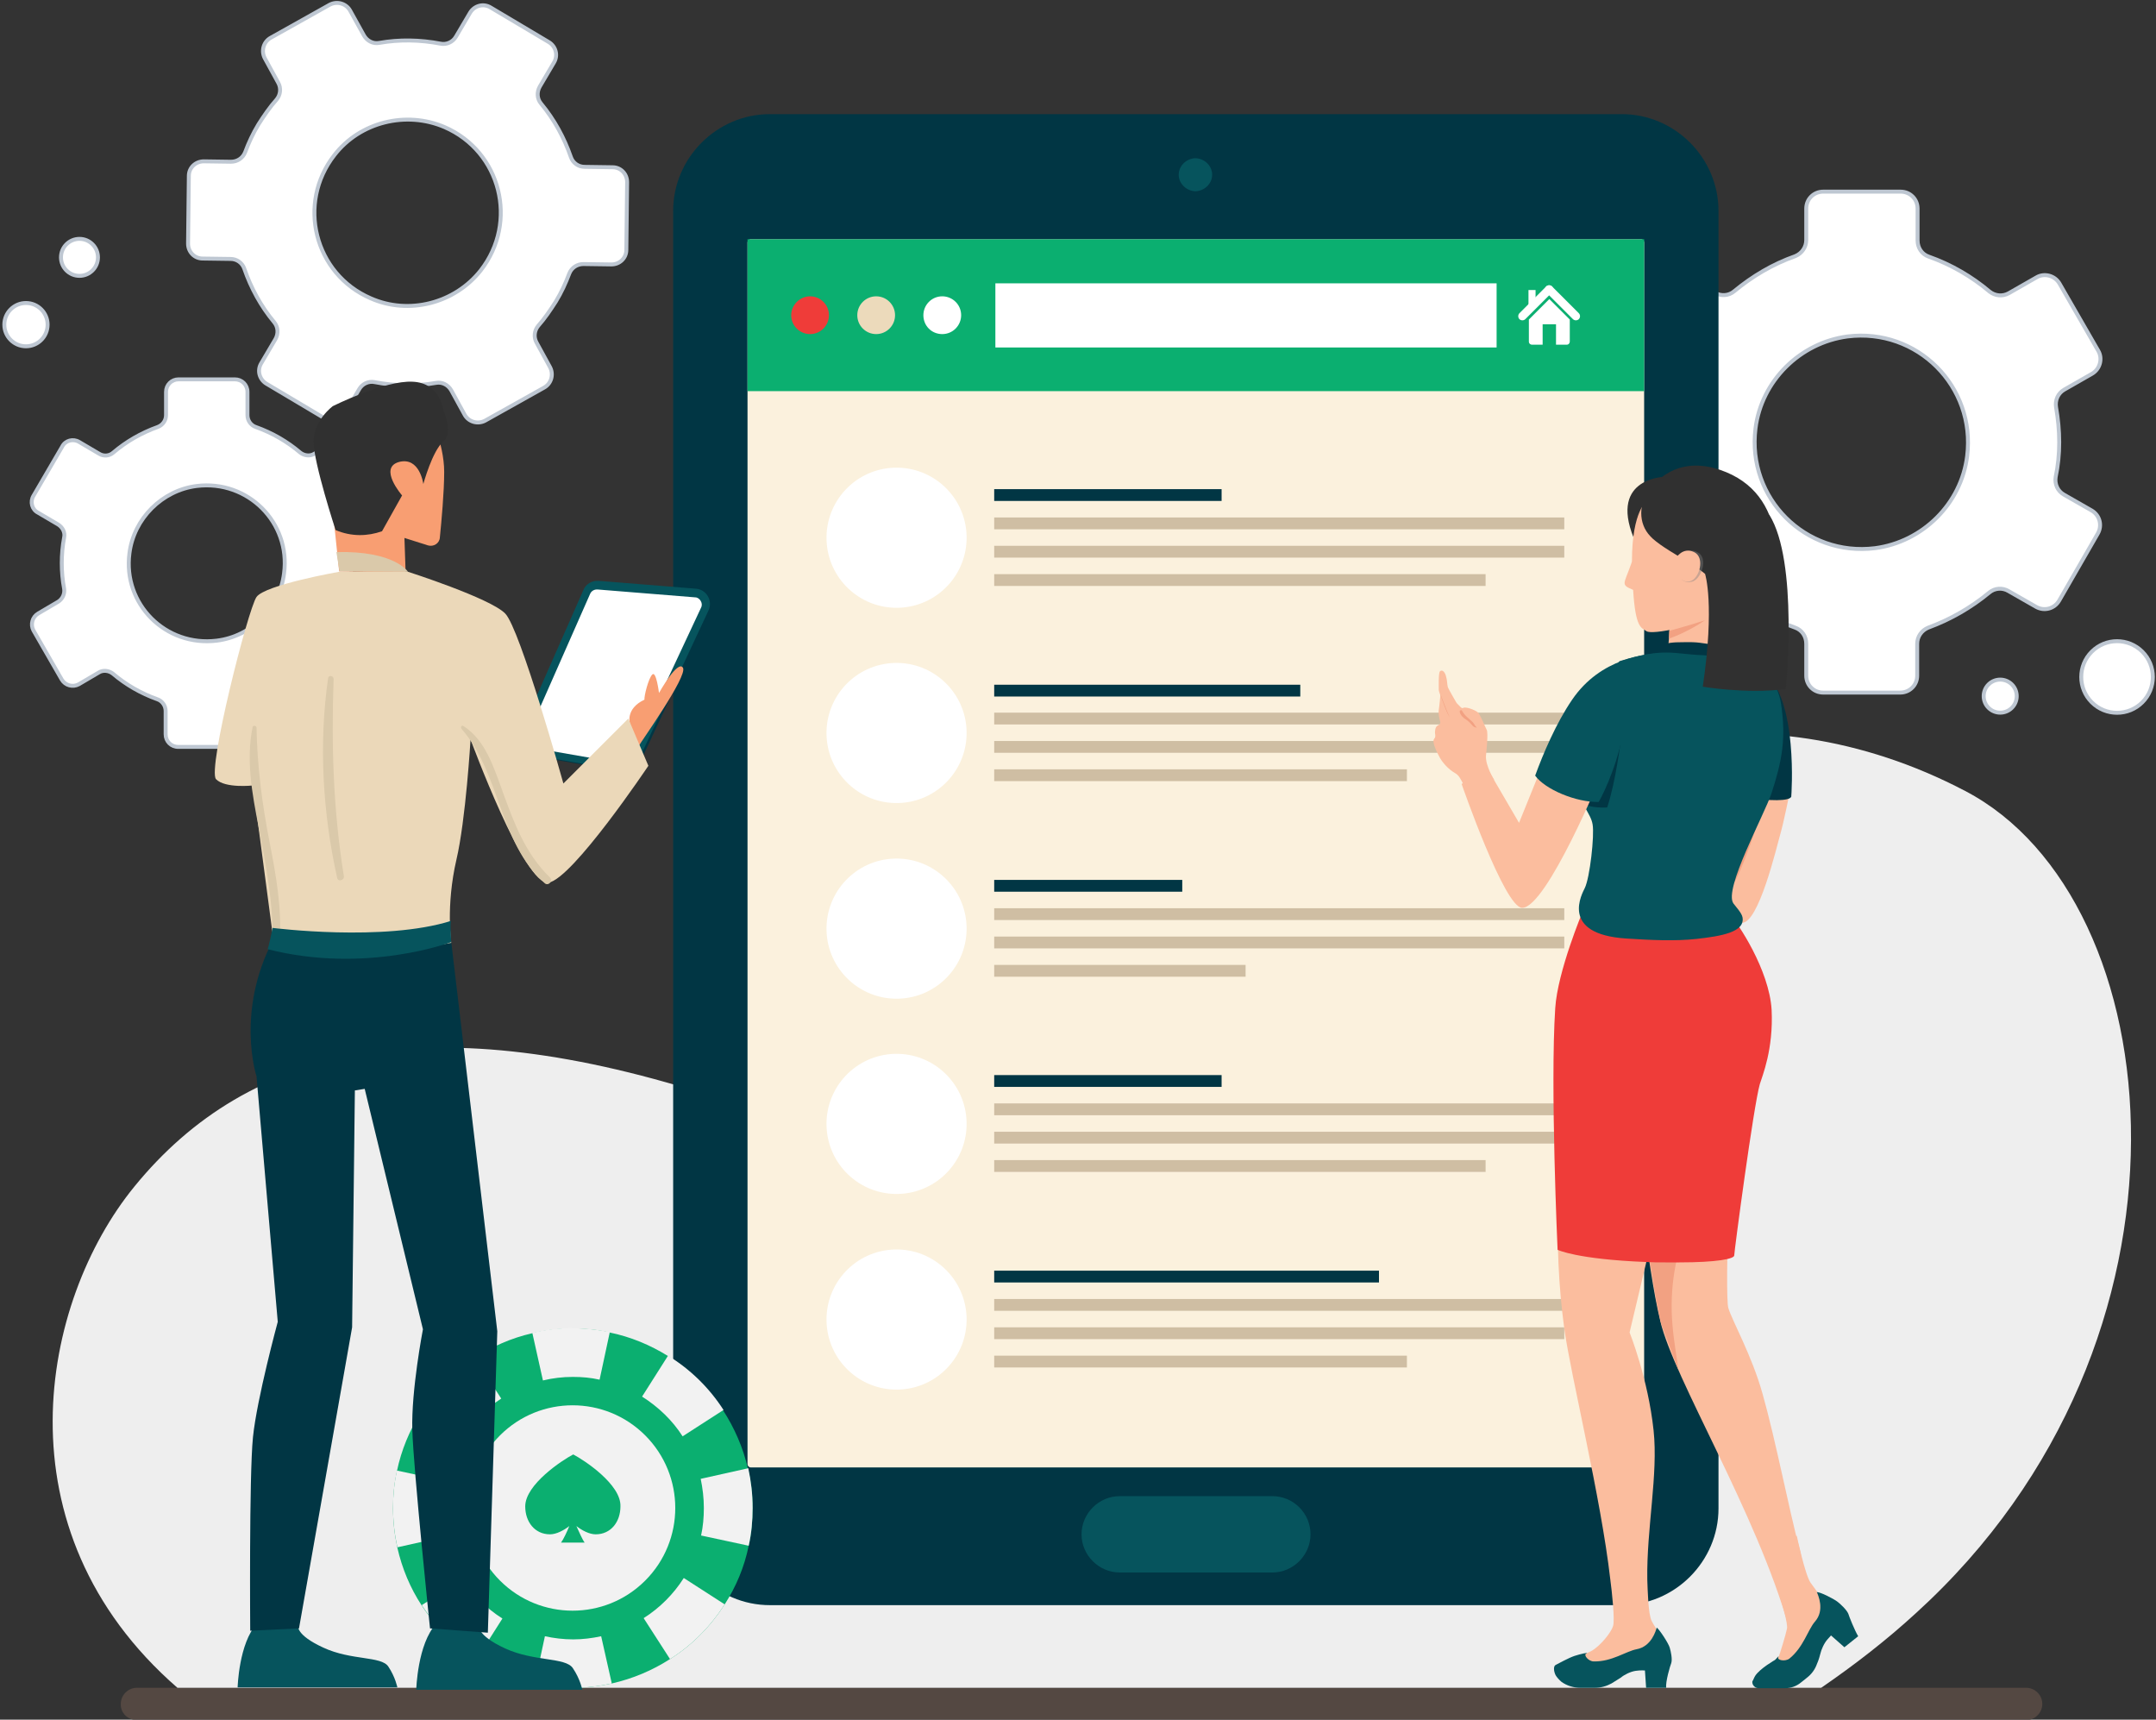 <?xml version="1.0" encoding="utf-8"?>
<!-- Generator: Adobe Illustrator 24.0.2, SVG Export Plug-In . SVG Version: 6.00 Build 0)  -->
<svg version="1.1" id="Layer_1" xmlns="http://www.w3.org/2000/svg" xmlns:xlink="http://www.w3.org/1999/xlink" x="0px" y="0px"
	 viewBox="0 0 548 437" style="enable-background:new 0 0 548 437;" xml:space="preserve">
<rect x="0" y="0" width="548" height="437" fill="#333333" stroke="none"/>
<style type="text/css">
	.st0{fill-rule:evenodd;clip-rule:evenodd;fill:#544842;}
	.st1{fill:#FFFFFF;stroke:#BEC7D2;stroke-miterlimit:10;}
	.st2{fill:#EEEEEE;}
	.st3{fill-rule:evenodd;clip-rule:evenodd;fill:#013644;}
	.st4{fill-rule:evenodd;clip-rule:evenodd;fill:#FBF1DD;}
	.st5{fill-rule:evenodd;clip-rule:evenodd;fill:#06545D;}
	.st6{fill-rule:evenodd;clip-rule:evenodd;fill:#FFFFFF;}
	.st7{fill-rule:evenodd;clip-rule:evenodd;fill:#CFBEA3;}
	.st8{fill-rule:evenodd;clip-rule:evenodd;fill:#0BAF70;}
	.st9{fill-rule:evenodd;clip-rule:evenodd;fill:#EF3C39;}
	.st10{fill-rule:evenodd;clip-rule:evenodd;fill:#ECDABB;}
	.st11{fill:#303030;}
	.st12{fill:#FBBD9E;}
	.st13{fill:#F2A182;}
	.st14{fill:#06545D;}
	.st15{fill:#EF3C39;}
	.st16{fill:#013644;}
	.st17{fill:#2C2D60;}
	.st18{opacity:0.4;fill:#7F8080;}
	.st19{fill:#0BAF70;}
	.st20{fill:#F2F2F2;}
	.st21{fill:#FFFFFF;}
	.st22{fill:#262845;}
	.st23{fill:#F89E72;}
	.st24{fill:#DAC9AA;}
	.st25{fill:#EBD8B9;}
</style>
<g>
	<path class="st0" d="M34.8,437.1h480.2c2.3,0,4.1-1.9,4.1-4.1l0,0c0-2.3-1.9-4.1-4.1-4.1H34.8c-2.3,0-4.1,1.9-4.1,4.1l0,0
		C30.6,435.3,32.5,437.1,34.8,437.1z"/>
</g>
<path class="st1" d="M89.3,143.1c0-2.2-0.2-4.4-0.6-6.5c-0.2-1.3,0.4-2.6,1.5-3.3l5.1-3c1.5-0.9,2-2.8,1.2-4.3l-7.2-12.5
	c-0.9-1.5-2.8-2-4.3-1.2l-5.1,3c-1.1,0.7-2.6,0.5-3.6-0.3c-3.3-2.8-7.1-5-11.3-6.5c-1.2-0.4-2.1-1.6-2.1-3v-5.9
	c0-1.8-1.4-3.2-3.2-3.2H45.4c-1.8,0-3.2,1.4-3.2,3.2v5.9c0,1.3-0.8,2.5-2.1,3c-4.2,1.5-8,3.7-11.3,6.5c-1,0.9-2.5,1-3.6,0.3l-5.1-3
	c-1.5-0.9-3.5-0.4-4.3,1.2L8.5,126c-0.9,1.5-0.4,3.5,1.2,4.3l5.1,3c1.1,0.7,1.8,2,1.5,3.3c-0.4,2.1-0.6,4.3-0.6,6.5
	c0,2.2,0.2,4.4,0.6,6.5c0.2,1.3-0.4,2.6-1.5,3.3l-5.1,3c-1.5,0.9-2,2.8-1.2,4.3l7.2,12.5c0.9,1.5,2.8,2,4.3,1.2l5.1-3
	c1.1-0.7,2.6-0.5,3.6,0.3c3.3,2.8,7.1,5,11.3,6.5c1.2,0.4,2.1,1.6,2.1,3v5.9c0,1.8,1.4,3.2,3.2,3.2h14.4c1.8,0,3.2-1.4,3.2-3.2v-5.9
	c0-1.3,0.8-2.5,2.1-3c4.2-1.5,8-3.7,11.3-6.5c1-0.9,2.5-1,3.6-0.3l5.1,3c1.5,0.9,3.5,0.4,4.3-1.2l7.2-12.5c0.9-1.5,0.4-3.5-1.2-4.3
	l-5.1-3c-1.1-0.7-1.8-2-1.5-3.3C89.1,147.5,89.3,145.3,89.3,143.1z M55.1,162.8c-13,1.6-23.9-9.3-22.2-22.2
	c1.1-8.8,8.3-16,17.1-17.1c13-1.6,23.9,9.3,22.2,22.2C71.1,154.5,64,161.7,55.1,162.8z"/>
<path class="st1" d="M141.3,76.6c1.4-2.3,2.5-4.7,3.4-7.1c0.6-1.5,2-2.4,3.6-2.4l7.1,0.1c2.1,0,3.8-1.6,3.8-3.7l0.2-17.2
	c0-2.1-1.6-3.8-3.7-3.8l-7.1-0.1c-1.6,0-3-1-3.5-2.5c-1.7-4.9-4.2-9.5-7.6-13.6c-1-1.2-1.1-2.9-0.3-4.3l3.6-6.1
	c1.1-1.8,0.5-4.1-1.3-5.2l-14.8-8.8c-1.8-1.1-4.1-0.5-5.2,1.3l-3.6,6.1c-0.8,1.4-2.4,2.1-3.9,1.8c-5.2-1-10.5-1.1-15.6-0.2
	c-1.6,0.3-3.1-0.5-3.9-1.9L89,2.7c-1-1.8-3.3-2.5-5.2-1.5l-15,8.4c-1.8,1-2.5,3.3-1.5,5.2l3.4,6.2c0.8,1.4,0.6,3.1-0.4,4.3
	c-1.7,1.9-3.2,4.1-4.6,6.3c-1.4,2.3-2.5,4.7-3.4,7.1c-0.6,1.5-2,2.4-3.6,2.4L51.8,41c-2.1,0-3.8,1.6-3.8,3.7l-0.2,17.2
	c0,2.1,1.6,3.8,3.7,3.8l7.1,0.1c1.6,0,3,1,3.5,2.5c1.7,4.9,4.2,9.5,7.6,13.6c1,1.2,1.1,2.9,0.3,4.3l-3.6,6.1
	c-1.1,1.8-0.5,4.1,1.3,5.2l14.8,8.8c1.8,1.1,4.1,0.5,5.2-1.3l3.6-6.1c0.8-1.4,2.4-2.1,3.9-1.8c5.2,1,10.5,1.1,15.6,0.2
	c1.6-0.3,3.1,0.5,3.9,1.9l3.4,6.2c1,1.8,3.3,2.5,5.2,1.5l15-8.4c1.8-1,2.5-3.3,1.5-5.2l-3.4-6.2c-0.8-1.4-0.6-3.1,0.4-4.3
	C138.4,81,139.9,78.8,141.3,76.6z M94.2,75.8C79.9,69.6,75.4,51.7,85,39.4c6.5-8.4,18.2-11.3,28-7.1c14.3,6.2,18.8,24.1,9.2,36.4
	C115.6,77.1,103.9,80.1,94.2,75.8z"/>
<path class="st1" d="M523.4,112.4c0-3.1-0.3-6-0.8-8.9c-0.3-1.8,0.5-3.6,2.1-4.5l7-4c2.1-1.2,2.8-3.9,1.6-5.9l-9.8-17
	c-1.2-2.1-3.9-2.8-5.9-1.6l-7,4c-1.6,0.9-3.5,0.7-4.9-0.4c-4.5-3.8-9.8-6.9-15.5-8.9c-1.7-0.6-2.8-2.2-2.8-4.1v-8.1
	c0-2.4-1.9-4.3-4.3-4.3h-19.7c-2.4,0-4.3,1.9-4.3,4.3V61c0,1.8-1.1,3.4-2.8,4.1c-5.7,2-10.9,5.1-15.5,8.9c-1.4,1.2-3.4,1.3-4.9,0.4
	l-7-4c-2.1-1.2-4.7-0.5-5.9,1.6l-9.8,17c-1.2,2.1-0.5,4.7,1.6,5.9l7,4c1.6,0.9,2.4,2.7,2.1,4.5c-0.5,2.9-0.8,5.9-0.8,8.9
	c0,3.1,0.3,6,0.8,8.9c0.3,1.8-0.5,3.6-2.1,4.5l-7,4c-2.1,1.2-2.8,3.9-1.6,5.9l9.8,17c1.2,2.1,3.9,2.8,5.9,1.6l7-4
	c1.6-0.9,3.5-0.7,4.9,0.4c4.5,3.8,9.8,6.9,15.5,8.9c1.7,0.6,2.8,2.2,2.8,4.1v8.1c0,2.4,1.9,4.3,4.3,4.3H483c2.4,0,4.3-1.9,4.3-4.3
	v-8.1c0-1.8,1.1-3.4,2.8-4.1c5.7-2.1,10.9-5.1,15.5-8.9c1.4-1.2,3.4-1.3,4.9-0.4l7,4c2.1,1.2,4.7,0.5,5.9-1.6l9.8-17
	c1.2-2.1,0.5-4.7-1.6-5.9l-7-4c-1.6-0.9-2.4-2.7-2.1-4.5C523.1,118.4,523.4,115.4,523.4,112.4z M476.6,139.3
	c-17.7,2.2-32.6-12.7-30.4-30.4c1.5-12.1,11.3-21.8,23.4-23.4c17.7-2.2,32.6,12.7,30.4,30.4C498.5,128,488.7,137.7,476.6,139.3z"/>
<circle class="st1" cx="279.2" cy="122.4" r="3.5"/>
<circle class="st1" cx="266.6" cy="99.6" r="6.8"/>
<circle class="st1" cx="300.9" cy="105.6" r="3.9"/>
<circle class="st1" cx="6.6" cy="82.5" r="5.5"/>
<circle class="st1" cx="20.2" cy="65.4" r="4.7"/>
<circle class="st1" cx="508.4" cy="176.9" r="4.2"/>
<ellipse transform="matrix(0.707 -0.707 0.707 0.707 35.989 430.94)" class="st1" cx="538.2" cy="172" rx="9.1" ry="9.1"/>
<g>
	<path class="st2" d="M486.9,410c76.5-69.4,65.3-181.5,12.6-209c-52.6-27.6-110.8-14.2-130.2,24.5c-19.4,38.7-62.1,52.5-62.1,52.5
		s-51.4,25.3-124.3,1.2c-73-24-119.5-13.6-148.8,22.4c-23.7,29.1-35.2,87.1,11,127.3h417.8C471.5,423,479.6,416.7,486.9,410z"/>
</g>
<g>
	<g>
		<path class="st3" d="M412.2,29H195.7c-13.5,0-24.6,11.1-24.6,24.6v329.7c0,13.5,11.1,24.6,24.6,24.6h216.5
			c13.5,0,24.6-11.1,24.6-24.6V53.6C436.8,40.1,425.7,29,412.2,29z"/>
		<path class="st4" d="M417.1,60.8H190.8c-0.4,0-0.8,0.4-0.8,0.8v310.5c0,0.4,0.4,0.8,0.8,0.8h226.3c0.4,0,0.8-0.4,0.8-0.8V61.6
			C417.9,61.2,417.6,60.8,417.1,60.8z"/>
		<path class="st5" d="M303.7,40.2h0.3c-2.4,0-4.4,1.9-4.4,4.2v0c0,2.3,2,4.2,4.4,4.2h-0.3c2.4,0,4.4-1.9,4.4-4.2v0
			C308.1,42.1,306.1,40.2,303.7,40.2z"/>
		<path class="st5" d="M323.4,380.2h-38.8c-5.3,0-9.7,4.4-9.7,9.7c0,5.3,4.4,9.7,9.7,9.7h38.8c5.3,0,9.7-4.4,9.7-9.7
			C333.1,384.5,328.7,380.2,323.4,380.2z"/>
	</g>
	<g>
		
			<ellipse transform="matrix(1 -2.672243e-02 2.672243e-02 1 -3.568 6.136)" class="st6" cx="227.8" cy="136.6" rx="17.8" ry="17.8"/>
		<g>
			<rect x="252.7" y="124.3" class="st3" width="57.8" height="3"/>
			<rect x="252.7" y="131.5" class="st7" width="144.9" height="3"/>
			<rect x="252.7" y="138.7" class="st7" width="144.9" height="3"/>
			<rect x="252.7" y="145.9" class="st7" width="124.9" height="3"/>
		</g>
	</g>
	<g>
		
			<ellipse transform="matrix(1 -2.672243e-02 2.672243e-02 1 -4.895 6.154)" class="st6" cx="227.8" cy="186.2" rx="17.8" ry="17.8"/>
		<g>
			<rect x="252.7" y="174" class="st3" width="77.8" height="3"/>
			<rect x="252.7" y="181.1" class="st7" width="144.9" height="3"/>
			<rect x="252.7" y="188.3" class="st7" width="144.9" height="3"/>
			<rect x="252.7" y="195.5" class="st7" width="104.9" height="3"/>
		</g>
	</g>
	<g>
		
			<ellipse transform="matrix(1 -2.672243e-02 2.672243e-02 1 -6.222 6.172)" class="st6" cx="227.8" cy="235.9" rx="17.8" ry="17.8"/>
		<g>
			<rect x="252.7" y="223.6" class="st3" width="47.8" height="3"/>
			<rect x="252.7" y="230.8" class="st7" width="144.9" height="3"/>
			<rect x="252.7" y="238" class="st7" width="144.9" height="3"/>
			<rect x="252.7" y="245.2" class="st7" width="63.9" height="3"/>
		</g>
	</g>
	<g>
		
			<ellipse transform="matrix(1 -2.672243e-02 2.672243e-02 1 -7.548 6.19)" class="st6" cx="227.8" cy="285.5" rx="17.8" ry="17.8"/>
		<g>
			<rect x="252.7" y="273.2" class="st3" width="57.8" height="3"/>
			<rect x="252.7" y="280.4" class="st7" width="144.9" height="3"/>
			<rect x="252.7" y="287.6" class="st7" width="144.9" height="3"/>
			<rect x="252.7" y="294.8" class="st7" width="124.9" height="3"/>
		</g>
	</g>
	<g>
		
			<ellipse transform="matrix(1 -2.672243e-02 2.672243e-02 1 -8.875 6.207)" class="st6" cx="227.8" cy="335.2" rx="17.8" ry="17.8"/>
		<g>
			<rect x="252.7" y="322.9" class="st3" width="97.8" height="3"/>
			<rect x="252.7" y="330.1" class="st7" width="144.9" height="3"/>
			<rect x="252.7" y="337.3" class="st7" width="144.9" height="3"/>
			<rect x="252.7" y="344.5" class="st7" width="104.9" height="3"/>
		</g>
	</g>
	<g>
		<rect x="190" y="60.8" class="st8" width="227.9" height="38.6"/>
		<rect x="253" y="72" class="st6" width="127.4" height="16.3"/>
		<path class="st9" d="M205.9,84.9c2.7,0,4.8-2.2,4.8-4.8c0-2.7-2.2-4.8-4.8-4.8s-4.8,2.2-4.8,4.8C201.1,82.8,203.3,84.9,205.9,84.9
			z"/>
		<circle class="st10" cx="222.7" cy="80.1" r="4.8"/>
		<path class="st6" d="M239.5,84.9c2.7,0,4.8-2.2,4.8-4.8c0-2.7-2.2-4.8-4.8-4.8c-2.7,0-4.8,2.2-4.8,4.8
			C234.7,82.8,236.8,84.9,239.5,84.9z"/>
		<g>
			<g>
				<path class="st6" d="M386.2,79.6l6.8-6.8c0.4-0.4,1.1-0.4,1.5,0l0,0c0.4,0.4,0.4,1.1,0,1.5l-6.8,6.8c-0.4,0.4-1.1,0.4-1.5,0l0,0
					C385.8,80.7,385.8,80,386.2,79.6z"/>
				<path class="st6" d="M401.3,79.6l-6.8-6.8c-0.4-0.4-1.1-0.4-1.5,0l0,0c-0.4,0.4-0.4,1.1,0,1.5l6.8,6.8c0.4,0.4,1.1,0.4,1.5,0
					l0,0C401.7,80.7,401.7,80,401.3,79.6z"/>
			</g>
			<path class="st6" d="M389.4,77.3l0.3-0.1l-1.1,1.1v-0.2C388.5,77.6,388.9,77.4,389.4,77.3L389.4,77.3z M393.8,76l-5.2,5.2v5.6
				c0,0.5,0.4,0.8,0.8,0.8h2.7v-5.2h3.4v5.2h2.7c0.5,0,0.8-0.4,0.8-0.8v-5.6L393.8,76L393.8,76z M397.8,77.2l0.3,0.1
				c0.4,0.1,0.8,0.4,0.8,0.8v0.2L397.8,77.2z"/>
			<rect x="388.5" y="73.7" class="st6" width="1.8" height="4.4"/>
		</g>
	</g>
</g>
<g>
	<g>
		<g id="XMLID_35_">
			<g id="XMLID_49_">
				<path id="XMLID_56_" class="st11" d="M422.8,121.2c0,0-14.6,0.4-6.9,17C423.6,154.8,422.8,121.2,422.8,121.2z"/>
				<path id="XMLID_55_" class="st12" d="M418.7,127.2c0,0-3.9,2.4-3.9,15.4c0,0.4-1.6,4.3-1.7,4.7c-0.6,1.7,0.5,1.9,2,2.6
					c0.6,9.8,2.1,9.6,3.4,10.5c1.5,1,12.7-1.3,20-4.9c7.2-3.6,9.7-14.3,6.6-20.9C442.1,128.1,427.2,121.6,418.7,127.2z"/>
				<path id="XMLID_53_" class="st11" d="M451.3,136.4c1.2,6.2-1.9,15.6-13.9,19.7c0,0-1.1-3.7-1.8-7.4c-0.8-3.6-11-7.8-15.5-11.8
					c-0.2-0.2-0.4-0.4-0.6-0.6c-3.2-3.3-3-8.5-0.1-12.1c2.5-3.1,8-8.1,17.8-4.8C446,122.4,449.9,128.8,451.3,136.4z"/>
				<path id="XMLID_52_" class="st12" d="M422.2,150.1c1.9,2.1,2.3,6.2,2.1,10.2c0,0.7-0.1,1.4-0.1,2c-0.3,4.1-1.1,7.5-1.1,7.5
					l13.9-0.3c-0.5-5,0.3-13.4,0.3-13.4S417.7,145.3,422.2,150.1z"/>
				<path id="XMLID_51_" class="st13" d="M424.2,162.3c5.1-1.8,9.2-4.7,9.2-4.7c-3.9,1.3-9.1,2.7-9.1,2.7
					C424.3,161,424.2,161.7,424.2,162.3z"/>
			</g>
			<g id="XMLID_144_">
				<path id="XMLID_47_" class="st12" d="M412.3,258.3l21.8-23.5c0,0,13.2,14,10.7,29.3c-1.2,7.5-3.4,11.5-4.1,15.1
					c-0.7,3.4-2.4,49.9-1.4,53.2c1,3.3,6,12.1,8.7,21.8c3.3,11.6,6.7,29.4,9.4,39.4c2.7,10-1.7,23.4-2.7,20
					c-8.1-29-29.3-63.3-32.7-77.9C418.5,321.2,415.9,294.1,412.3,258.3z"/>
				<g>
					<path class="st13" d="M426.6,348.1c-0.5-3.8-1.2-7.6-1.5-11.4c-0.8-9.1,0.7-18.3,4.3-26.3l-13.5-22.9c-0.2,0-0.4,0-0.5,0
						c0.1,1.3,0.3,2.7,0.4,4c0.1,1.1,0.2,2.2,0.4,3.3c0.2,1.5,0.3,2.9,0.5,4.3c0.5,4.9,1.1,9.5,1.6,13.7c0.1,1.1,0.3,2.1,0.4,3.1
						c0.3,2.6,0.7,5,1.1,7.3c0.3,2.2,0.7,4.3,1,6.2c0.2,1.3,0.5,2.4,0.7,3.6c0.1,0.5,0.2,1,0.3,1.5c0.1,0.5,0.2,1,0.3,1.4
						c0.1,0.2,0.1,0.5,0.2,0.7L426.6,348.1z"/>
				</g>
				<path id="XMLID_266_" class="st12" d="M448.1,392.5c0,0,6.7,19,6.1,21.4c-0.3,1.5-1.8,6.4-2.1,7.1c-0.1,0.3-4.9,4.1-1.7,4
					c3.1-0.1,10.6-10,11.7-10.7c1.8-1.2,2.6-3.2,2.2-4.9c-0.7-2.9-2.6-5.1-4.1-7.2c-1.4-2-3.5-11.9-3.5-11.9L448.1,392.5z"/>
				<path id="XMLID_46_" class="st14" d="M446.1,425.9c1.2-1.9,5.1-4.1,5.1-4.1l0,0c0.6-0.7,1.1-1.2,0.8-0.7
					c-0.4,0.8,1.7,1.2,2.8,0.4c3.6-2.9,4.7-7.3,6.5-9.4c2.6-2.9,0.8-6.8,0.5-7.5c0.8-0.1,4.3,1.7,5.2,2.4c0.8,0.6,2.4,2.1,2.8,3.1
					c0.2,0.7,1.6,4.2,2.5,5.7l-3.5,2.8l-3.4-3c0,0,0,0-0.9,1c-0.9,1-1.6,2.7-1.8,3.6c-0.1,0.4-0.4,1.6-0.9,2.7
					c-0.5,1.4-1.4,2.6-2.6,3.5c0,0-0.7,0.6-1.5,1.2c-1.1,0.9-2.5,1.4-3.9,1.4h-5.9c0,0,0,0,0,0l-0.9,0c-0.9,0-1.7-0.8-1.6-1.7
					C445.7,426.8,445.8,426.4,446.1,425.9z"/>
			</g>
			<g id="XMLID_44_">
				<path id="XMLID_148_" class="st12" d="M395.8,423c0.5-0.6,6-2.1,8.6-3.4c2.4-1.3,5.2-4.9,5.6-6.4c0.5-1.5-0.3-8.8-0.7-11.8
					c-2.4-21-10-51.5-11.7-63.8c-2.9-21.4-2.1-43.8,3-78.9l28.6-26.4c0,0,10,15.2,8.5,30.8c-0.9,9-8.1,11.1-9,14.6
					c-0.9,3.6-14.5,60.9-14.5,60.9s4.7,11.7,6.1,24.9c1.2,11.2-1.8,24.9-1.6,37.9c0.1,2.5,0.2,8.6,1.1,10.5c1.1,2.3,3.7,4.8,3.8,7.8
					c0.1,1.7-1,3.5-3.1,4.4c-2.1,0.9-3.4-0.3-4.2-0.2c-4.3,0.2-5.3,3.3-12.8,4c-2.3,0.2-5.8-0.8-7.7-2.4
					C395.2,424.5,395.3,423.6,395.8,423z"/>
				<path id="XMLID_45_" class="st14" d="M395.4,425.7c0.3,0.5,0.8,1.1,1.5,1.7c1.4,1,3.1,1.5,4.8,1.5h3.7c1.5,0,2.9-0.4,4.2-1.1
					c1-0.6,2.1-1.3,2.4-1.5c0.8-0.7,2.4-1.5,3.7-1.7c1.3-0.2,2.4-0.1,2.4-0.1l0.3,4.4h5.1c-0.2-1.5,1-5.6,1.3-6.3
					c0.3-1-0.1-2.9-0.4-3.9c-0.3-1.1-2.6-4.6-3.3-5.1c-0.2,0.7-1.3,4.8-5.1,5.5c-2.7,0.5-6.3,3.2-10.9,3.1c-1.4,0-2.7-1.7-1.9-2
					c0.8-0.4-1.5,0.1-3,0.6c-1.5,0.5-4,1.9-4.8,2.3C394.8,423.4,394.9,424.7,395.4,425.7z"/>
			</g>
			<path id="XMLID_50_" class="st15" d="M395.9,317.6c0,0,4.8,2.4,22.5,3.1c1.6,0.1,3.3,0.1,5.1,0.1c1.1,0,2.2,0,3.3,0
				c9.6,0,14.1-0.9,14-1.8c0-1,4.9-37.9,6.5-43.5c0.6-2,3.5-8.8,3-18.9c-0.6-10.1-8.6-22.2-10.8-24.4l-37.2-0.6c0,0-6.4,15.2-7,24.6
				C394,276,395.9,317.6,395.9,317.6z"/>
			<path id="XMLID_248_" class="st12" d="M454.9,201.4c0,0-1.5,7.5-2.4,10.6c-0.9,3.1-5.5,22.8-9.8,22.5c-4.3-0.3-28-20.1-28-20.1
				l3.4-6.7l20.8,9.9c0,0,1.9-22.5,3.5-27.9L454.9,201.4z"/>
			<g id="XMLID_41_">
				<path class="st13" d="M448.9,202.2c-2.2,7.8-6.5,19.8-8.1,22c-0.7,1-14.7-4-14.7-9.4l14.5-16.4L448.9,202.2z"/>
			</g>
			<path id="XMLID_153_" class="st16" d="M435.1,167.2c0,0,7.6-0.6,13.1,3.5c9,6.7,7.1,31.6,7.1,31.6s0.4,1.3-5.6,1
				c-6-0.3-10.8-2-10.8-2l1.7-20.3L435.1,167.2z"/>
			<path id="XMLID_154_" class="st17" d="M450.7,181.3c0,0,0.8,14.6-1.9,21.9c-2.6-0.1-4.9-0.6-4.9-0.6L450.7,181.3z"/>
			<g id="XMLID_205_">
				<path class="st16" d="M440,168.4c-0.2-1.7-0.7-3.6-2.2-4.2c-0.4-0.2-0.9-0.2-1.4-0.3c-4.7-0.5-4.2-0.8-8.9-0.7c-2,0-4,0.1-5.7,1
					c-2.7,1.4-4.3,4.3-5.6,7.1L440,168.4z"/>
			</g>
			<g id="XMLID_40_">
				<path class="st14" d="M402.8,225.7c1.3-2.6,2.5-13.4,2-16.2c-0.5-3-3.1-4.6-4.3-11.2c-1.5-8.5,2-15.1,3.9-17.9
					c2.8-4,6.5-12.1,7.3-12.4c11.5-3.5,13.4-1.8,21.1-1.5c3.8,0.2,6.2,0.5,10,1.2c4.8,0.9,9.1,5.5,9.9,11.2
					c1.3,8.7,0.3,14.3-2.4,22.6c-1.8,5.5-12.3,24.5-9.7,28.1c0.6,0.8,2.1,2.4,2.3,3.5c0.7,3.8-5.5,4.8-11.7,5.5
					c-5.6,0.6-11.5,0.3-17.8-0.1C396.1,237.4,402.3,226.8,402.8,225.7z"/>
			</g>
			<path id="XMLID_39_" class="st16" d="M401.7,200c0,1.5,0.9,3.6,1.1,4.4c1.1,0.6,3.3,0.9,5.7,0.8c2.2-6.6,3.4-16.7,3.4-16.7
				S401.7,198.6,401.7,200z"/>
			<g id="XMLID_166_">
				<path id="XMLID_167_" class="st12" d="M407.2,196.5c0,0-14.1,34.2-20.3,34.2c-4.5,0-15.4-31.5-15.4-31.5l6.9-3.3l7.7,13.2
					l9.4-23.2L407.2,196.5z"/>
				<path id="XMLID_168_" class="st12" d="M379.8,198.2c0,0-2.3-3.6-2.1-6.2c0.1-1,0.6-5.6,0.2-6.5c-0.5-0.9-1.6-3.9-2.3-4.5
					c-0.7-0.6-3.1-1.5-3.7-1.1c-0.6,0.4-1.3-1.5-2.3-1.3c-1,0.2-1.8,1-1.8,1.9c0,0.9-1.3,1.1-1.5,1.7c-0.2,0.7-0.1,1.2-0.3,1.7
					c-0.2,0.5-1,0.3-1.2,1.5c-0.2,1.1,0.1,1.2,0,1.8c-0.1,0.6-0.6,0.5-0.4,1.6c0.2,1.1,0.9,2.5,1.6,3.8c0.7,1.2,2,2.8,3.9,3.9
					c0.9,0.5,1.4,1.5,2.2,3.1L379.8,198.2z"/>
				<g id="XMLID_38_">
					<path id="XMLID_171_" class="st13" d="M371.6,180.6c0.8,1.4,1.7,1.9,2.5,2.7c0.7,0.6,0.6,1,1.3,1.6c-1.3-0.1-1-0.8-2.7-2
						c-0.8-0.5-1.5-1.1-1.7-2.1C371.1,180.5,371.4,180.3,371.6,180.6L371.6,180.6z"/>
				</g>
			</g>
			<g id="XMLID_37_">
				<path class="st14" d="M422.1,166c-3.7,0.2-15.2,1.1-22.5,11.8c-4.1,6-7.4,13.8-9.4,19.3c2.5,3.5,10.4,6.8,16.1,6.7
					c0.3-0.2,4.4-8.1,6-16.5L422.1,166z"/>
			</g>
			<path id="XMLID_43_" class="st18" d="M426.8,141.8c0,0,1.7-2.9,4.6-1.5c2.9,1.4,1.1,6.5-1,7.4c-1.8,0.7-2.9-0.4-2.9-0.4
				L426.8,141.8z"/>
			<path id="XMLID_42_" class="st12" d="M426,141.8c0,0,1.7-2.9,4.6-1.5c2.9,1.4,1.3,6.8-1,7.4c-1.8,0.5-2.7-1-2.7-1L426,141.8z"/>
			<path class="st12" d="M370.5,179.1c0,0-2.3-3.9-2.5-4.5c-0.2-0.7-0.1-1.6-0.5-2.9c-0.4-1.3-1.1-1.5-1.5-1.1
				c-0.4,0.4-0.3,3.8-0.3,4.7c0,0.3,0.2,0.8,0.4,1.4l0,0c0,0-0.2,2.4-0.4,3.7c-0.2,1.3,0.4,3.1,0.4,3.1l1.6,0.7l1-3.2l-0.1-0.2
				l1.2,0.2L370.5,179.1z"/>
			<g>
				<path class="st13" d="M366,176.1c0.4,1,0.8,2.1,1.2,3.1c0.4,1,0.8,2.1,1.3,3.1c-0.6-0.9-1-2-1.4-3
					C366.7,178.2,366.3,177.2,366,176.1z"/>
			</g>
			<path class="st11" d="M433.4,145.9c0,0,2.5,7.7-0.6,28.6c0,0,10.9,1.9,21.1,0.6c0,0,3.3-32.4-4.2-44.3"/>
		</g>
	</g>
</g>
<g>
	<path class="st19" d="M191.3,383.2c0,3.3-0.3,6.5-1,9.6c-1.1,5.4-3.2,10.4-6.1,14.9c-3.6,5.6-8.3,10.4-13.9,13.9
		c-4.5,2.9-9.5,5-14.8,6.2c-3.2,0.7-6.5,1.1-9.8,1.1c-3.4,0-6.6-0.4-9.8-1c-5.3-1.2-10.3-3.3-14.8-6.1c-5.5-3.5-10.3-8.3-13.9-13.8
		c-2.9-4.4-5-9.4-6.2-14.7c-0.7-3.2-1.1-6.6-1.1-10c0-3.3,0.3-6.4,1-9.5c1.1-5.3,3.2-10.3,6-14.8c3.5-5.6,8.2-10.3,13.7-13.9
		c4.4-2.9,9.4-5.1,14.7-6.3c3.3-0.8,6.7-1.2,10.3-1.2c3.2,0,6.3,0.3,9.3,1c5.4,1.1,10.4,3.2,14.9,6c5.6,3.5,10.4,8.2,14,13.8
		c2.9,4.5,5.1,9.5,6.3,14.8C190.9,376.4,191.3,379.7,191.3,383.2z"/>
	
		<ellipse transform="matrix(0.707 -0.707 0.707 0.707 -228.322 215.225)" class="st20" cx="145.6" cy="383.2" rx="26.1" ry="26.1"/>
	<path class="st20" d="M155,338.5l-2.6,12.1c-2.2-0.5-4.4-0.7-6.8-0.7c-2.6,0-5.1,0.3-7.6,0.9l-2.7-12.1c3.3-0.8,6.7-1.2,10.3-1.2
		C148.8,337.6,152,337.9,155,338.5z"/>
	<path class="st20" d="M155.5,427.8c-3.2,0.7-6.5,1.1-9.8,1.1c-3.4,0-6.6-0.4-9.8-1l2.6-12.1c2.3,0.5,4.7,0.8,7.2,0.8
		c2.4,0,4.8-0.3,7.1-0.8L155.5,427.8z"/>
	<path class="st20" d="M191.3,383.2c0,3.3-0.3,6.5-1,9.6l-12.1-2.6c0.5-2.3,0.7-4.6,0.7-7c0-2.5-0.3-5-0.8-7.4l12.1-2.7
		C190.9,376.4,191.3,379.7,191.3,383.2z"/>
	<path class="st20" d="M113.1,390.5l-12.1,2.7c-0.7-3.2-1.1-6.6-1.1-10c0-3.3,0.3-6.4,1-9.5l12.1,2.6c-0.5,2.2-0.7,4.5-0.7,6.9
		C112.3,385.7,112.6,388.2,113.1,390.5z"/>
	<path class="st20" d="M127.4,355.4c-4,2.6-7.4,6.1-10,10.2l-10.4-6.6c3.5-5.6,8.2-10.3,13.7-13.9L127.4,355.4z"/>
	<path class="st20" d="M184.2,407.7c-3.6,5.6-8.3,10.4-13.9,13.9l-6.7-10.4c4.1-2.6,7.6-6.1,10.2-10.2L184.2,407.7z"/>
	<path class="st20" d="M183.9,358.3l-10.4,6.7c-2.6-4.1-6.2-7.5-10.3-10.1l6.6-10.4C175.5,348,180.3,352.7,183.9,358.3z"/>
	<path class="st20" d="M127.7,411.3l-6.6,10.4c-5.5-3.5-10.3-8.3-13.9-13.8l10.4-6.7C120.2,405.3,123.6,408.7,127.7,411.3z"/>
	<path class="st19" d="M145.7,369.6c-2.7,1.4-12.2,7.6-12.2,13.2c0,3.9,2.4,7.1,6.3,7.1c1.6,0,3.5-1,4.9-2.1
		c-0.6,1.5-1.5,3.4-2.1,4.2c3,0,3,0,3,0h0c0,0,0,0,3,0c-0.6-0.8-1.4-2.7-2.1-4.2c1.4,1.1,3.3,2.1,4.9,2.1c3.9,0,6.3-3.2,6.3-7.1
		C157.9,377.2,148.4,371,145.7,369.6z"/>
</g>
<g>
	<path class="st14" d="M121.8,413.1c0,0-0.8,2.4,6.6,5.8c7.4,3.4,15.3,2.2,17.2,5c1.9,2.8,2.4,5.5,2.4,5.5h-42.2
		c0,0,0.3-11.7,5.1-16.8C110.2,413.8,121.8,413.1,121.8,413.1z"/>
	<path class="st14" d="M75.8,413.1c0,0-0.8,2.3,6.4,5.6c7.1,3.3,14.7,2.1,16.5,4.8c1.8,2.7,2.3,5.3,2.3,5.3H60.4
		c0,0,0.3-11.2,4.9-16.2C64.7,413.7,75.8,413.1,75.8,413.1z"/>
	<g>
		<path class="st16" d="M135.5,192.1l22.9,4c1.7,0.3,3.4-0.6,4.2-2.2l18-38.5c1.1-2.4-0.5-5.3-3.2-5.5l-24.8-2
			c-1.6-0.1-3.2,0.8-3.8,2.3l-16.1,36.5C131.6,189,133,191.6,135.5,192.1z"/>
	</g>
	<g>
		<path class="st14" d="M135,191.8l22.9,4c1.7,0.3,3.4-0.6,4.2-2.2l18-38.5c1.1-2.4-0.5-5.3-3.2-5.5l-24.8-2
			c-1.6-0.1-3.2,0.8-3.8,2.3l-16.1,36.5C131.1,188.8,132.5,191.4,135,191.8z"/>
	</g>
	<path class="st21" d="M176.7,151.8l-24.8-2c-0.1,0-0.1,0-0.2,0c-0.7,0-1.4,0.4-1.7,1.1l-16.1,36.5c-0.2,0.5-0.2,1.1,0.1,1.6
		c0.3,0.5,0.8,0.9,1.3,1l22.9,4c0.1,0,0.2,0,0.3,0c0.7,0,1.4-0.4,1.7-1.1l18-38.5c0.3-0.6,0.2-1.2-0.1-1.7S177.3,151.8,176.7,151.8z
		"/>
	<g>
		<path class="st22" d="M168.4,186.3C168.4,186.3,168.4,186.3,168.4,186.3C168.5,186.4,168.5,186.4,168.4,186.3z"/>
	</g>
	<path class="st23" d="M108.9,104.4c0,0,4,8.1,4,15.5c0,5.2-0.7,12.7-1.1,16.7c-0.1,1.5-1.6,2.4-3,2l-6-1.9l0.3,8.8l-16.9-0.3
		l-3.7-35.4C82.6,109.8,96.8,94.3,108.9,104.4z"/>
	<path class="st11" d="M107.6,123c0,0-0.9-7-6.2-5.6c-5.3,1.5,0.8,8.5,0.8,8.5l-5.1,9.1c-3.7,1.3-7.8,1.4-11.8-0.3
		c0,0-5.6-17.1-5.6-22.5c0-5.4,4.9-9,4.9-9s13.2-6.6,20.3-6.2c7.1,0.3,7.8,7.4,7.8,7.4s2.7,5.4,0,7.8
		C109.9,114.5,107.6,123,107.6,123z"/>
	<path class="st24" d="M85.5,140.3l0.8,4.9l17.4,0.1C103.7,145.3,100.3,139.9,85.5,140.3z"/>
	<path class="st23" d="M160.1,183.9c0,0-1.2-3.8,3.7-6.1c-0.1-0.9,1-5.4,2-6.4c1-1,1.7,4.7,1.7,4.7s4.8-8.6,6.1-6.4
		c1.2,2.2-10.9,19.1-11.2,19.8C162,190.2,160.1,183.9,160.1,183.9z"/>
	<path class="st16" d="M114.7,239.4l11.7,98.9l-2.4,76.6l-14.7-1.1c0,0-4.2-40.3-4.5-50.4c-0.3-10.1,2.7-25.6,2.7-25.6l-14.8-61.1
		l-2.5,0.4l-0.7,60.2l-13.5,76.5l-12.4,0.6c0,0-0.3-39.4,0.7-49.2c1-9.8,6.3-29.3,6.3-29.3l-5.4-62.4c0,0-5.4-16.4,4.3-34.8
		C70.8,238.9,114.7,239.4,114.7,239.4z"/>
	<path class="st25" d="M103.7,145.3c0,0,20.9,6.7,24.7,10.6c3.8,3.8,14.8,43.2,14.8,43.2l16.5-16.5l5.1,12c0,0-19.3,28.8-25.4,29.7
		c-6.1,0.9-19.8-36.4-19.8-36.4s-1.2,20.4-3.6,30.6c-2.7,11.7-1.3,21.1-1.3,21.1c-18.7,3.4-34.6,2.7-45.2-0.7l-5.2-39.3
		c0,0-7.1,0.8-9.4-1.6c-2.2-2.5,8.1-43.1,10.3-46.3c2.2-3.1,21-6.4,21-6.4L103.7,145.3z"/>
	<path class="st24" d="M83.4,172.3c0.1-0.8,1.4-0.6,1.4,0.2c-0.6,16.9-0.1,33.4,2.6,50.1c0.2,1.1-1.5,1.6-1.7,0.5
		C82,206.5,81,189,83.4,172.3z"/>
	<path class="st24" d="M64.2,184.8c0.1-0.6,1-0.4,1,0.1c0.2,9.9,1.4,19.3,3.3,29c1.7,8.6,3.2,17.2,2.6,26c-0.1,1.2-2,1.3-1.9,0
		c0.4-10.2-1.6-20-3.5-29.9C64.1,201.8,62.5,193.1,64.2,184.8z"/>
	<path class="st24" d="M117.8,184.5c5.6,3.6,7.7,10.5,9.9,16.5c2.9,8,5.8,15.9,12.1,22c0.9,0.9-0.5,2.3-1.4,1.4
		c-11.7-10.5-11.1-27.7-21.1-39.2C117,184.8,117.3,184.2,117.8,184.5z"/>
	<path class="st14" d="M69.3,235.8c0,0,28.3,3.6,45.4-1.8c-0.4,0,0,5.4,0,5.4S93,247.6,68,241.2C68.2,241.1,69.3,235.8,69.3,235.8z"
		/>
</g>
</svg>
